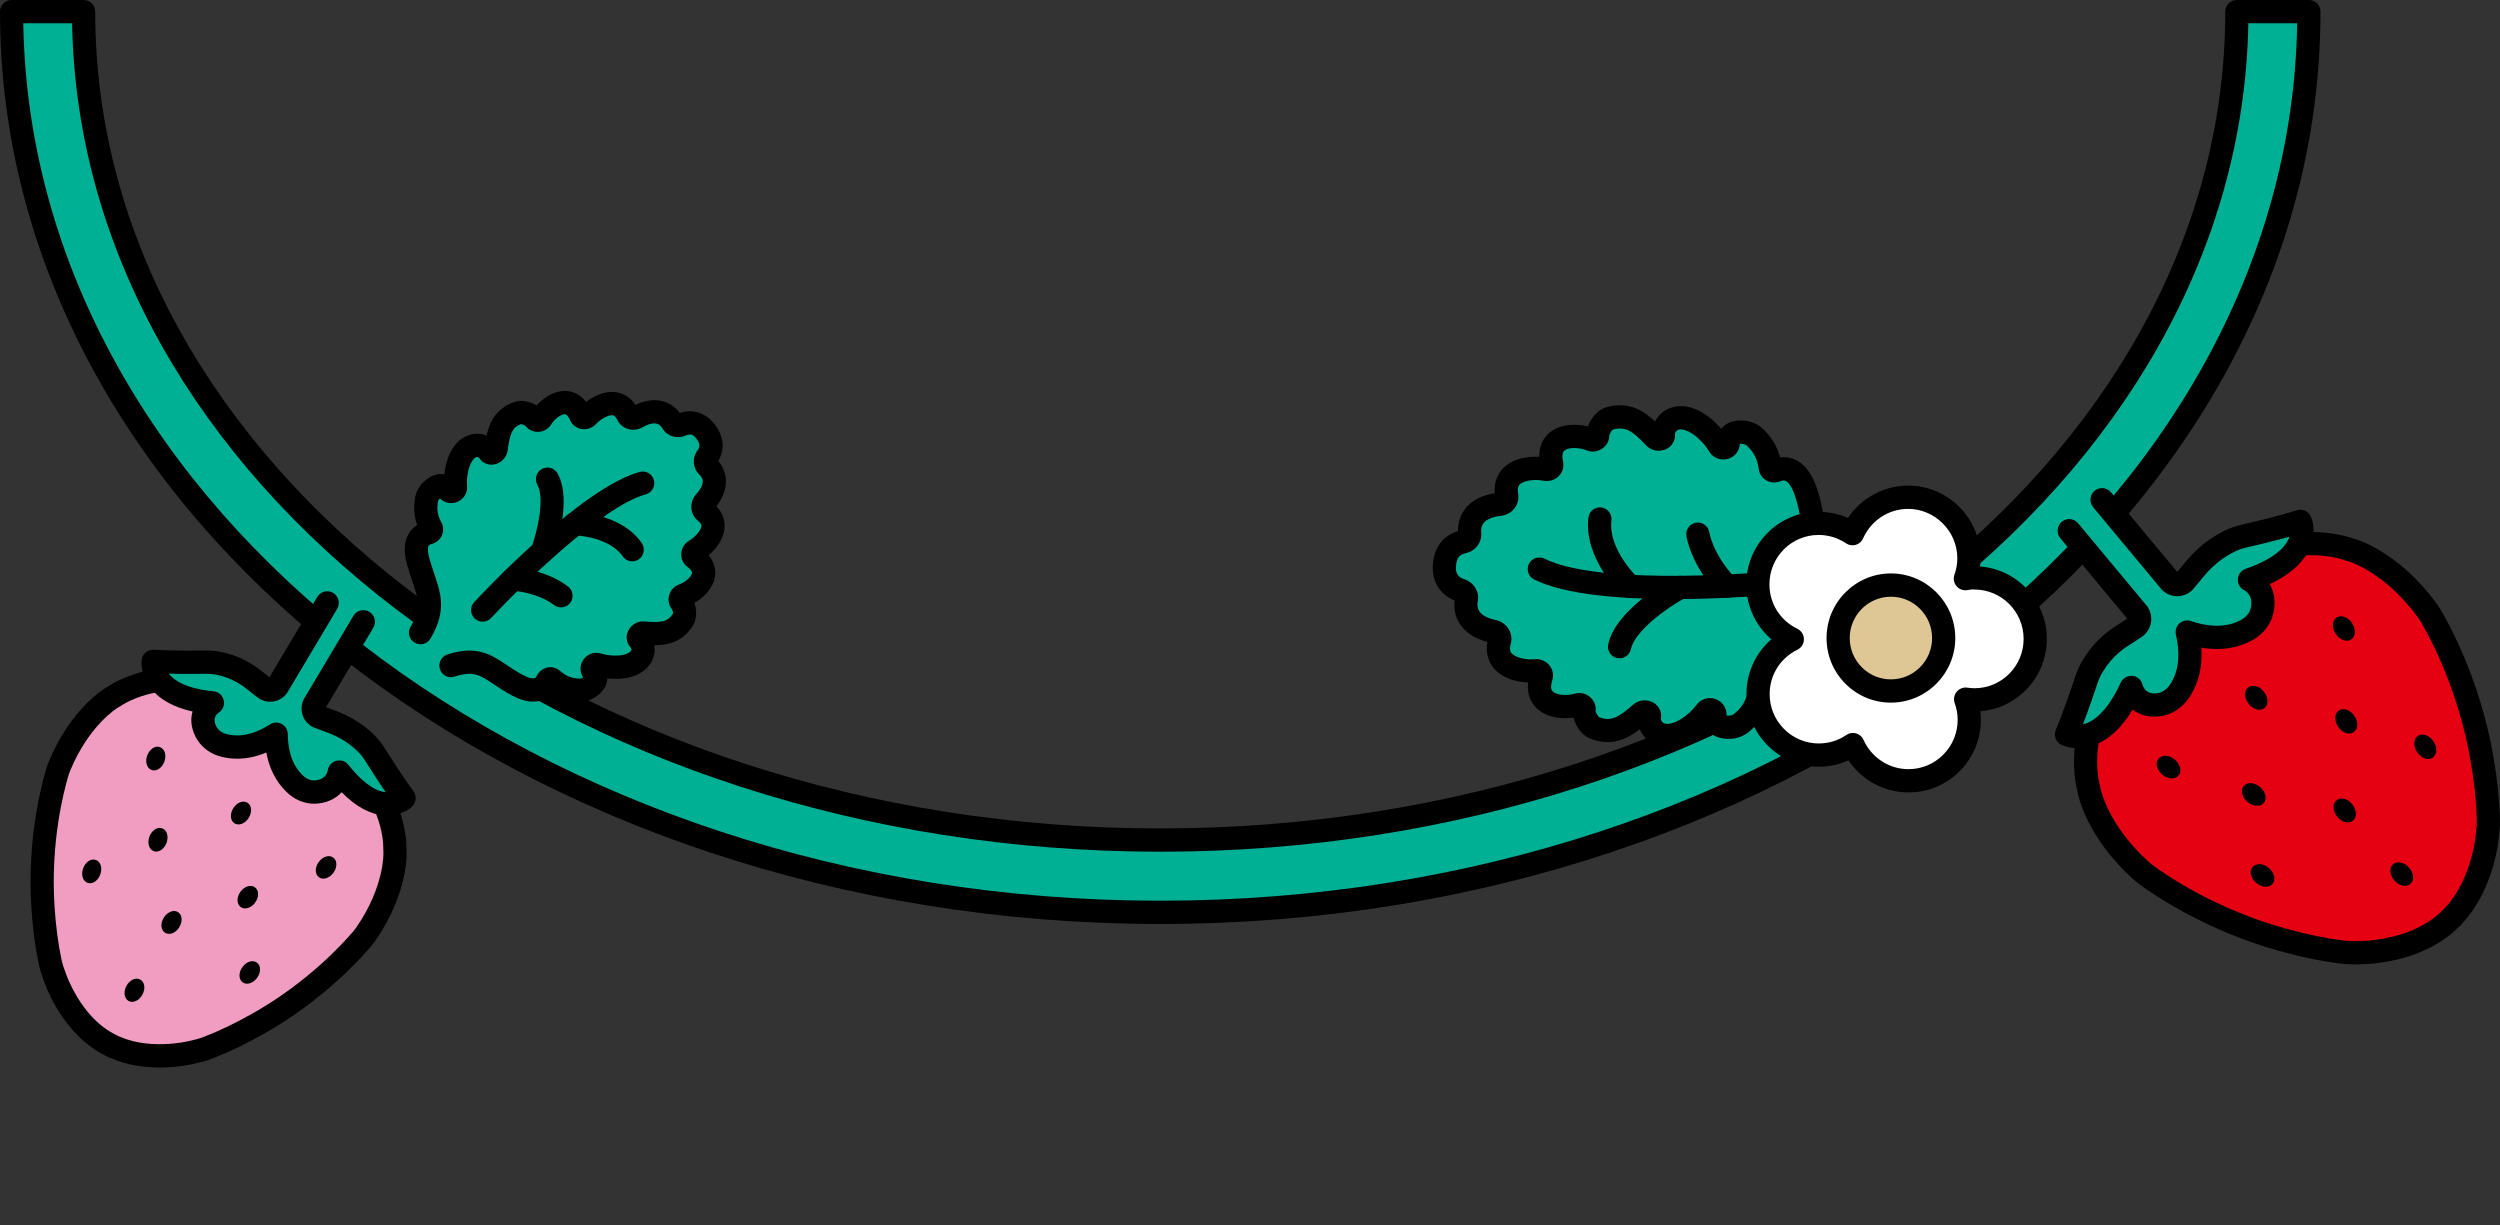 <?xml version="1.0" encoding="UTF-8"?>
<svg id="_レイヤー_1" data-name="レイヤー 1" xmlns="http://www.w3.org/2000/svg" width="202" height="99" viewBox="0 0 202 99">
  <rect x="0" y="0" width="202" height="99" fill="#333333" stroke="none"/>
  <defs>
    <style>
      .cls-1 {
        fill: #fff;
      }

      .cls-2 {
        fill: #f09dc1;
      }

      .cls-3 {
        fill: #00b095;
      }

      .cls-4 {
        fill: #e50012;
      }

      .cls-5 {
        fill: #dec794;
      }
    </style>
  </defs>
  <g>
    <path class="cls-3" d="M93.747,73.717C42.571,73.717,.936,41.07,.936,.941H6.755c0,36.91,39.024,66.938,86.992,66.938S180.738,37.85,180.738,.941h5.819c0,40.129-41.634,72.776-92.81,72.776Z"/>
    <path d="M93.746,74.657C42.055,74.657,0,41.588,0,.94,0,.42,.419,0,.937,0H6.755c.518,0,.937,.42,.937,.94,0,36.392,38.604,65.999,86.055,65.999S179.801,37.332,179.801,.94c0-.52,.419-.94,.937-.94h5.819c.518,0,.937,.42,.937,.94,0,40.648-42.055,73.717-93.747,73.717ZM1.881,1.88c.648,39.179,41.608,70.897,91.866,70.897S184.965,41.059,185.613,1.88h-3.946c-.652,36.998-39.842,66.939-87.92,66.939S6.478,38.878,5.826,1.88H1.881Z"/>
  </g>
  <g>
    <g>
      <path class="cls-3" d="M148.977,45.68c-2.944-1.285-2.11-3.424-3.13-6.136-.714-1.899-1.782-1.776-2.359-1.531-.195,.083-.425-.024-.451-.225-.165-1.272-.714-1.928-1.169-2.393-.238-.243-.552-.41-.898-.462-.735-.11-1.315,.098-1.32,.863-.003,.397-.545,.539-.751,.192-.396-.669-1.179-1.514-1.981-1.927-1.678-.864-2.578,.288-2.515,1.099,.024,.318-.471,.431-.7,.195-.9-.928-1.919-2.08-3.692-1.532-.479,.148-.933,.972-.919,1.332,.011,.281-.294,.469-.566,.355-1.114-.468-3.674-.518-3.146,1.99,.054,.256-.215,.474-.484,.418-1.081-.222-3.537-.071-3.152,2.113,.062,.35-.199,.672-.573,.713-.982,.108-2.558,.566-2.423,2.413,.022,.295-.204,.554-.511,.617-.606,.124-1.463,.55-1.531,1.963-.061,1.279,.742,1.771,1.331,1.958,.304,.097,.505,.381,.454,.677-.316,1.824,1.207,2.437,2.173,2.641,.369,.078,.596,.424,.501,.766-.598,2.136,1.831,2.529,2.929,2.415,.274-.029,.52,.215,.441,.464-.773,2.443,1.779,2.648,2.934,2.293,.281-.087,.567,.131,.528,.409-.049,.357,.322,1.222,.783,1.417,1.711,.721,2.838-.324,3.825-1.158,.251-.212,.733-.05,.677,.264-.142,.801,.64,2.036,2.395,1.343,.839-.331,1.701-1.095,2.161-1.722,.239-.325,.764-.13,.728,.265-.07,.762,.487,1.026,1.229,.99,.35-.017,.679-.152,.94-.37,.499-.418,1.109-1.016,1.399-2.266,.046-.197,.285-.281,.471-.179,.55,.301,1.601,.529,2.499-1.29,1.282-2.598,.662-4.809,3.718-5.796"/>
      <path d="M134.714,60.372c-.75,0-1.262-.3-1.546-.533-.3-.246-.529-.564-.671-.913-.972,.749-2.302,1.468-4.081,.719-.647-.273-1.099-1.007-1.276-1.663-.938,.134-2.221,.012-3.023-.801-.381-.386-.758-1.032-.645-2.033-.898-.042-2.071-.32-2.777-1.162-.347-.413-.695-1.103-.512-2.119-1.841-.485-2.813-1.714-2.656-3.355-1.167-.464-1.82-1.501-1.757-2.818,.068-1.409,.822-2.43,2.033-2.779,.009-1.643,1.096-2.766,2.974-3.064-.082-1.029,.332-1.682,.718-2.058,.785-.767,1.975-.929,2.877-.881-.013-1.008,.425-1.613,.843-1.959,.879-.729,2.162-.721,3.087-.498,.241-.635,.763-1.321,1.434-1.528,1.838-.565,3.095,.278,3.989,1.12,.177-.332,.435-.626,.757-.842,.459-.306,1.443-.712,2.863,.021,.65,.335,1.261,.876,1.733,1.425,.076-.098,.156-.178,.231-.243,.304-.262,.864-.541,1.8-.402,.538,.082,1.044,.341,1.428,.732,.496,.509,1.018,1.162,1.293,2.219,.403-.051,.803,.006,1.177,.166,.736,.318,1.314,1.022,1.716,2.093,.346,.918,.494,1.762,.626,2.505,.275,1.556,.426,2.413,2.001,3.101,.475,.207,.692,.761,.486,1.237-.207,.475-.758,.694-1.232,.487-2.497-1.09-2.804-2.822-3.099-4.496-.124-.696-.251-1.416-.534-2.17-.294-.782-.589-.979-.702-1.029-.042-.017-.172-.072-.416,.032-.369,.158-.796,.13-1.14-.068-.335-.194-.555-.523-.604-.904-.128-.984-.519-1.456-.908-1.854-.1-.101-.231-.17-.369-.19-.104-.017-.189-.02-.243-.017-.048,.612-.432,1.08-.985,1.23-.592,.162-1.196-.083-1.508-.608-.316-.534-.968-1.246-1.603-1.573-.417-.215-.772-.263-.972-.128-.139,.093-.187,.253-.183,.318,.04,.515-.247,.99-.73,1.209-.531,.242-1.179,.124-1.575-.285l-.106-.11c-.918-.952-1.534-1.52-2.639-1.178-.049,.043-.234,.335-.262,.473,.021,.37-.189,.79-.559,1.047-.384,.267-.873,.316-1.303,.134-.531-.222-1.411-.26-1.754,.023-.213,.178-.179,.591-.113,.907,.088,.419-.042,.852-.348,1.16-.325,.327-.791,.464-1.242,.373-.639-.132-1.556-.041-1.905,.3-.061,.06-.225,.219-.135,.729,.075,.419-.026,.838-.281,1.181-.263,.351-.668,.58-1.112,.63-1.68,.184-1.617,1.043-1.591,1.41,.054,.757-.486,1.448-1.257,1.607-.367,.074-.745,.262-.784,1.087-.027,.561,.169,.856,.678,1.017,.754,.242,1.223,.987,1.094,1.734-.063,.363-.21,1.21,1.444,1.561,.437,.093,.818,.361,1.044,.736,.221,.366,.28,.794,.165,1.204-.14,.498,.007,.673,.062,.738,.316,.375,1.224,.562,1.869,.487,.456-.041,.907,.138,1.198,.496,.273,.337,.36,.78,.231,1.188-.097,.308-.172,.716,.023,.913,.313,.318,1.196,.366,1.744,.196,.446-.139,.928-.039,1.282,.264,.342,.292,.51,.731,.448,1.173,.018,.063,.174,.372,.269,.447,1.013,.422,1.684-.082,2.692-.939l.116-.098c.437-.367,1.094-.418,1.596-.128,.458,.266,.697,.766,.606,1.275-.011,.064,.022,.229,.152,.335,.185,.152,.541,.141,.978-.031,.666-.263,1.385-.906,1.75-1.404,.361-.492,.991-.677,1.56-.457,.553,.212,.894,.739,.858,1.322,.059,.008,.141,.014,.248,.008,.138-.006,.275-.061,.385-.153,.426-.357,.862-.788,1.087-1.757,.086-.373,.337-.678,.689-.837,.361-.163,.788-.146,1.14,.045,.236,.128,.367,.088,.412,.073,.117-.038,.432-.205,.8-.954,.358-.724,.555-1.427,.745-2.108,.459-1.637,.934-3.329,3.525-4.166,.496-.156,1.021,.113,1.179,.607,.158,.495-.113,1.024-.605,1.183-1.635,.528-1.87,1.365-2.296,2.885-.205,.728-.436,1.552-.87,2.433-.507,1.026-1.151,1.67-1.916,1.912-.388,.123-.79,.139-1.185,.048-.379,1.025-.962,1.624-1.505,2.078-.42,.353-.95,.561-1.493,.589-.955,.038-1.476-.289-1.753-.578-.069-.072-.14-.16-.205-.264-.523,.498-1.184,.976-1.864,1.245-.496,.196-.93,.271-1.305,.271Zm2.918-2.687v0Zm-10.565-.451v0Zm16.899-19.572v0Zm-18.885-.666s.002,0,.003,0c0,0-.002,0-.003,0Zm8.387-1.766h0s0,0,0,0Zm-5.313-.041v0Zm.728-.548s.002,0,.003,0c0,0-.002,0-.003,0Z"/>
    </g>
    <g>
      <path class="cls-3" d="M143.62,47.081s-14.257,1.381-19.246-1.101"/>
      <path d="M135.253,48.407c-4.144,0-8.771-.329-11.295-1.584-.463-.23-.653-.794-.423-1.259,.229-.465,.792-.655,1.255-.424,4.694,2.334,18.6,1.021,18.74,1.007,.501-.047,.972,.328,1.022,.845,.05,.516-.327,.976-.843,1.025-.303,.029-4.115,.39-8.457,.39Z"/>
    </g>
    <g>
      <path class="cls-3" d="M131.694,47.375s-2.756-2.566-2.42-5.44"/>
      <path d="M131.693,48.315c-.228,0-.456-.084-.636-.251-.127-.118-3.101-2.928-2.714-6.24,.06-.515,.53-.892,1.039-.824,.514,.061,.882,.527,.821,1.043-.275,2.357,2.105,4.621,2.129,4.644,.377,.353,.398,.948,.046,1.327-.184,.199-.435,.3-.685,.3Z"/>
    </g>
    <g>
      <path class="cls-3" d="M135.746,47.462s-4.357,2.346-4.888,4.79"/>
      <path d="M130.859,53.193c-.066,0-.133-.006-.2-.021-.506-.111-.826-.611-.716-1.119,.606-2.787,4.876-5.158,5.361-5.419,.457-.247,1.023-.073,1.268,.383,.244,.457,.073,1.027-.381,1.273-1.539,.831-4.098,2.695-4.416,4.163-.096,.44-.484,.74-.915,.74Z"/>
    </g>
    <g>
      <path class="cls-3" d="M139.536,47.357s-1.875-1.821-2.351-4.196"/>
      <path d="M139.535,48.297c-.234,0-.469-.088-.65-.264-.085-.083-2.091-2.055-2.618-4.687-.102-.51,.227-1.005,.734-1.107,.504-.104,1.002,.227,1.103,.736,.41,2.048,2.068,3.692,2.086,3.709,.37,.362,.378,.956,.017,1.328-.183,.19-.427,.285-.671,.285Z"/>
    </g>
  </g>
  <g>
    <g>
      <path class="cls-3" d="M36.435,53.778c2.61-.855,3.215,.451,5.401,1.605,1.53,.808,2.144,.121,2.375-.364,.078-.164,.285-.226,.415-.113,.825,.72,1.546,.827,2.101,.865,.289,.02,.585-.052,.836-.216,.532-.348,.786-.812,.357-1.304-.223-.256,.044-.655,.372-.55,.632,.202,1.61,.297,2.357,.105,1.562-.403,1.486-1.652,.988-2.135-.196-.19,.058-.544,.337-.523,1.101,.081,2.404,.237,3.228-1.123,.222-.367,.047-1.153-.166-1.375-.166-.173-.077-.468,.162-.549,.978-.335,2.643-1.761,.887-3.065-.179-.133-.13-.425,.073-.543,.817-.473,2.303-1.969,.821-3.147-.237-.189-.253-.543-.036-.783,.567-.628,1.316-1.819,.185-2.923-.181-.177-.183-.471-.022-.686,.318-.424,.625-1.185-.131-2.127-.684-.853-1.476-.71-1.959-.495-.249,.111-.538,.044-.673-.175-.829-1.347-2.15-.872-2.884-.452-.28,.16-.621,.068-.753-.205-.825-1.707-2.602-.575-3.239,.123-.159,.174-.454,.159-.544-.046-.887-2.003-2.635-.681-3.173,.204-.131,.216-.437,.239-.569,.039-.17-.256-.897-.598-1.302-.46-1.502,.513-1.632,1.823-1.792,2.919-.041,.278-.44,.45-.582,.217-.362-.593-1.561-.938-2.291,.505-.349,.69-.469,1.669-.409,2.332,.031,.344-.415,.519-.616,.245-.386-.527-.892-.379-1.346,.067-.214,.21-.348,.484-.391,.772-.083,.552-.135,1.282,.386,2.246,.082,.152-.024,.342-.2,.383-.522,.121-1.323,.574-.869,2.248,.649,2.392,1.604,3.453,.207,5.824"/>
      <path d="M46.82,56.715c-.052,0-.105-.002-.157-.005-.563-.04-1.274-.155-2.048-.644-.231,.237-.509,.412-.826,.518-.688,.229-1.49,.105-2.388-.37-.605-.318-1.089-.644-1.517-.93-1.134-.76-1.653-1.104-3.158-.613-.494,.165-1.02-.107-1.181-.601-.161-.494,.108-1.024,.599-1.185,2.373-.777,3.542,.006,4.781,.836,.408,.274,.83,.556,1.348,.83,.476,.252,.789,.294,.926,.249,.062-.02,.119-.084,.167-.185,.166-.349,.489-.603,.863-.681,.368-.073,.735,.021,1.014,.265,.607,.529,1.098,.604,1.55,.635,.106,.009,.186-.017,.26-.066,.021-.014,.04-.027,.057-.039-.278-.433-.277-.968,.005-1.399,.321-.49,.91-.7,1.463-.524,.473,.153,1.279,.235,1.84,.091,.32-.083,.547-.222,.592-.363,.027-.087-.01-.171-.026-.19-.354-.341-.452-.867-.243-1.337,.226-.508,.76-.85,1.302-.796l.131,.009c1.208,.095,1.783,.055,2.229-.683-.018-.002-.051-.195-.092-.293-.257-.305-.354-.712-.259-1.106,.105-.434,.42-.78,.843-.926,.463-.159,.977-.616,1.022-.906,.028-.184-.261-.42-.387-.514-.329-.244-.511-.639-.488-1.056,.025-.44,.268-.835,.649-1.057,.443-.257,.957-.812,.983-1.17,.004-.053,.015-.196-.274-.426-.313-.248-.505-.607-.539-1.01-.035-.411,.107-.827,.389-1.14,.885-.979,.441-1.411,.228-1.619-.512-.498-.564-1.326-.119-1.923,.195-.26,.25-.524-.111-.974-.26-.325-.491-.385-.849-.225-.677,.303-1.474,.072-1.85-.54-.156-.253-.481-.781-1.624-.129-.367,.21-.802,.256-1.193,.136-.38-.118-.695-.391-.867-.748-.16-.332-.302-.353-.355-.361-.358-.04-1.005,.332-1.35,.71-.3,.326-.735,.473-1.17,.408-.41-.068-.754-.331-.92-.706-.064-.144-.232-.48-.417-.492-.315-.016-.85,.386-1.102,.803-.232,.383-.637,.617-1.082,.626-.415-.008-.781-.174-1.022-.493-.086-.062-.273-.135-.352-.136-.728,.26-.888,.816-1.061,2.018l-.018,.128c-.08,.54-.513,.992-1.056,1.104-.496,.102-.991-.105-1.251-.53-.014-.017-.092-.081-.176-.064-.148,.013-.333,.206-.483,.502-.262,.518-.356,1.325-.31,1.82,.051,.584-.282,1.114-.829,1.321-.487,.184-1.013,.063-1.361-.298-.016,.014-.032,.029-.049,.046-.065,.063-.107,.149-.121,.241-.068,.449-.101,.947,.284,1.657,.177,.327,.189,.709,.037,1.05-.156,.349-.473,.609-.847,.697-.113,.027-.186,.068-.22,.125-.072,.123-.101,.44,.041,.961,.133,.488,.279,.919,.413,1.316,.545,1.606,1.015,2.994-.304,5.232-.263,.447-.837,.596-1.282,.331-.446-.263-.593-.84-.329-1.287,.88-1.495,.633-2.222,.142-3.671-.145-.431-.304-.898-.447-1.427-.266-.982-.213-1.796,.159-2.42,.17-.286,.401-.521,.681-.697-.305-.848-.269-1.552-.18-2.146,.074-.494,.309-.956,.663-1.304,.615-.603,1.178-.702,1.553-.666,.048,.004,.098,.01,.151,.019,.065-.589,.219-1.223,.486-1.751,.65-1.285,1.588-1.51,2.088-1.53,.307-.015,.585,.039,.851,.145,.22-1.029,.713-2.192,2.261-2.721,.552-.188,1.253-.026,1.777,.286,.558-.617,1.443-1.224,2.418-1.165,.389,.026,1.036,.184,1.579,.878,.619-.471,1.511-.915,2.429-.78,.463,.068,1.079,.306,1.555,1.023,1.422-.675,2.751-.434,3.595,.648,1.034-.334,2.055-.02,2.775,.878,.768,.958,.884,2.062,.331,3.007,.864,1.062,.809,2.412-.155,3.656,.595,.622,.692,1.278,.659,1.746-.069,.927-.693,1.705-1.286,2.209,.557,.683,.572,1.351,.511,1.738-.149,.967-.936,1.703-1.658,2.116,.19,.579,.198,1.302-.106,1.804-.85,1.402-2.09,1.606-3.137,1.625,.045,.285,.032,.581-.043,.867-.128,.486-.551,1.354-1.94,1.713-.572,.148-1.223,.16-1.81,.096-.002,.054-.006,.105-.013,.152-.051,.368-.262,.905-.984,1.377-.371,.242-.811,.373-1.255,.373Zm-2.808-1.1s.002,.002,.003,.002c0,0-.002,0-.003-.002Zm8.275-4.623s.004,.004,.006,.006c-.002-.002-.004-.004-.006-.006Zm2.073-1.695s0,0,0,.002t0-.002Zm3.2-8.691s0,0,.002,0c0,0,0,0-.002,0Zm.221-3.643l.002,.002-.002-.002Zm-15.317-2.546h0Zm12.173-.946h0Zm-10.68-.176s0,.002,.002,.003c0,0,0-.002-.002-.003Zm-1.007-.006s0,.002-.002,.003c0,0,0-.002,.002-.003Zm8.599-.202v0Z"/>
    </g>
    <g>
      <path class="cls-3" d="M38.998,49.293s8.338-9.002,12.934-10.256"/>
      <path d="M38.999,50.234c-.229,0-.457-.084-.638-.252-.379-.353-.401-.948-.049-1.328,.348-.376,8.575-9.215,13.375-10.523,.492-.141,1.013,.16,1.149,.661,.135,.5-.159,1.017-.659,1.153-3.556,.969-10.223,7.539-12.493,9.988-.185,.199-.435,.3-.686,.3Z"/>
    </g>
    <g>
      <path class="cls-3" d="M46.462,42.314s3.213,.072,4.624,2.102"/>
      <path d="M51.087,45.356c-.296,0-.587-.14-.769-.402-1.117-1.607-3.851-1.699-3.879-1.7-.517-.015-.925-.445-.912-.963,.013-.517,.404-.901,.956-.917,.15,.004,3.707,.11,5.371,2.504,.295,.426,.192,1.012-.232,1.309-.164,.114-.35,.169-.535,.169Z"/>
    </g>
    <g>
      <path class="cls-3" d="M43.82,44.566s1.461-3.982,.418-5.848"/>
      <path d="M43.819,45.506c-.107,0-.216-.018-.323-.058-.486-.179-.735-.719-.556-1.206,.506-1.385,1.083-3.985,.48-5.065-.253-.453-.092-1.026,.359-1.28,.455-.255,1.023-.093,1.275,.36,1.219,2.181-.191,6.183-.356,6.633-.139,.38-.498,.615-.879,.615Z"/>
    </g>
    <g>
      <path class="cls-3" d="M41.455,46.791s2.229,.097,3.877,1.346"/>
      <path d="M45.33,49.077c-.197,0-.394-.062-.563-.19-1.377-1.043-3.333-1.156-3.353-1.157-.517-.023-.918-.461-.896-.98,.023-.517,.488-.941,.976-.898,.103,.005,2.542,.126,4.401,1.535,.413,.313,.495,.902,.183,1.316-.184,.245-.465,.374-.748,.374Z"/>
    </g>
  </g>
  <g>
    <g>
      <path class="cls-4" d="M184.003,44.22l.783-.13c1.677-.282,3.176-.184,4.491,.139l.871,.272s3.09,.9,5.944,4.789c.134,.182,.256,.372,.37,.568,.702,1.199,3.056,5.535,4.07,11.383,.28,1.612,.477,3.17,.529,4.957,.013,.448-.041,.943-.093,1.385,0,0-.344,4.273-3.135,6.814l-.211,.197-.034,.031-.216,.192,.802-.73-.211,.197-.034,.031-.216,.192c-2.791,2.541-7.062,2.47-7.062,2.47-.443,.009-.94,.015-1.383-.041-1.768-.225-3.293-.573-4.865-1.009-5.701-1.58-9.774-4.351-10.894-5.169-.182-.133-.359-.274-.527-.425-3.58-3.228-4.173-6.401-4.173-6.401l-.185-.896c-.193-1.345-.144-2.851,.298-4.499l.205-.769"/>
      <path d="M190.172,77.921c-.332,0-.682-.011-1.02-.054-1.61-.205-3.151-.524-4.997-1.035-5.856-1.623-10.05-4.479-11.197-5.315-.209-.152-.41-.312-.602-.486-3.773-3.402-4.441-6.785-4.468-6.927l-.182-.879c-.238-1.65-.131-3.291,.31-4.934l.205-.767c.134-.502,.654-.8,1.146-.666,.5,.134,.797,.649,.663,1.15l-.205,.769c-.374,1.398-.467,2.784-.274,4.123l.175,.839c.008,.042,.613,2.946,3.881,5.892,.145,.129,.296,.251,.453,.364,1.081,.789,5.041,3.485,10.593,5.023,1.78,.493,3.196,.787,4.734,.982,.374,.048,.82,.043,1.246,.034,.054,.007,3.983,.021,6.452-2.226l.111-.102c2.483-2.259,2.837-6.163,2.839-6.202,.055-.477,.101-.909,.09-1.282-.044-1.537-.202-3.024-.515-4.822-.985-5.683-3.276-9.909-3.954-11.068-.098-.166-.203-.331-.318-.488-2.604-3.549-5.426-4.435-5.454-4.443l-.885-.276c-1.254-.307-2.64-.348-4.058-.109l-.784,.13c-.518,.095-.992-.262-1.078-.773-.085-.512,.261-.997,.77-1.081l.783-.13c1.669-.279,3.308-.229,4.867,.152l.928,.288c.121,.036,3.411,1.031,6.419,5.129,.154,.209,.294,.425,.424,.647,.72,1.23,3.147,5.704,4.186,11.7,.328,1.89,.495,3.46,.542,5.091,.014,.498-.038,1.004-.099,1.521-.011,.148-.361,4.145-2.943,6.913-.039,.061-.088,.118-.143,.17l-.82,.746c-.056,.05-.116,.092-.18,.126-2.992,2.31-7.01,2.268-7.177,2.269-.149,.003-.305,.006-.465,.006Z"/>
    </g>
    <g>
      <path d="M194.47,70.253c.306,.339,.371,.78,.144,.987s-.658,.099-.965-.24c-.306-.339-.371-.78-.144-.987,.227-.206,.658-.099,.965,.24Z"/>
      <path d="M194.32,71.58c-.281,0-.595-.148-.844-.422-.398-.442-.454-1.021-.127-1.319,.327-.297,.895-.185,1.294,.256h0c.399,.441,.455,1.02,.128,1.318-.123,.113-.282,.167-.452,.167Zm-.52-1.437c-.057,0-.104,.015-.136,.044-.112,.101-.067,.403,.16,.655,.227,.252,.524,.33,.634,.223,.112-.102,.067-.403-.161-.654-.162-.178-.358-.267-.497-.267Z"/>
    </g>
    <g>
      <path d="M182.461,63.769c.348,.295,.47,.724,.273,.959s-.64,.185-.988-.11c-.348-.295-.47-.724-.273-.959,.197-.234,.64-.185,.988,.11Z"/>
      <path d="M182.374,65.111c-.034,0-.069-.002-.103-.006-.232-.026-.472-.135-.676-.308-.256-.217-.424-.512-.446-.79-.017-.193,.035-.365,.147-.498,.145-.173,.38-.26,.641-.226,.232,.026,.472,.135,.675,.307h0c.453,.385,.585,.951,.302,1.291-.126,.15-.319,.231-.54,.231Zm-.54-1.365c-.058,0-.136,.012-.181,.065-.039,.046-.042,.11-.038,.156,.013,.154,.121,.335,.283,.471,.132,.112,.286,.185,.425,.2,.048,.006,.171,.01,.233-.062,.096-.116,.012-.409-.246-.628h0c-.132-.112-.286-.184-.424-.199-.013-.002-.031-.004-.051-.004Z"/>
    </g>
    <g>
      <path d="M175.575,61.558c.348,.295,.47,.724,.273,.959-.197,.234-.64,.185-.988-.11-.348-.295-.47-.724-.273-.959s.64-.185,.988,.11Z"/>
      <path d="M175.491,62.901c-.26,0-.546-.114-.781-.313-.257-.219-.424-.515-.447-.793-.016-.193,.035-.364,.147-.498,.112-.133,.272-.212,.464-.229,.279-.025,.596,.092,.853,.31h0c.257,.218,.424,.513,.447,.791,.016,.193-.035,.365-.147,.498-.111,.133-.271,.212-.463,.229-.024,.003-.049,.004-.072,.004Zm-.543-1.365c-.012,0-.024,0-.035,0-.046,.004-.108,.018-.145,.063-.039,.046-.042,.11-.039,.155,.013,.155,.121,.336,.283,.473,.163,.138,.362,.21,.511,.201,.066-.006,.115-.027,.145-.063,.039-.046,.042-.11,.038-.156-.013-.154-.121-.335-.283-.471h0c-.15-.128-.329-.203-.477-.203Z"/>
    </g>
    <g>
      <path d="M189.124,58.6c.259,.376,.673,.54,.925,.365,.252-.174,.246-.621-.013-.997-.259-.376-.673-.54-.925-.365-.252,.174-.246,.621,.013,.997Z"/>
      <path d="M189.813,59.271c-.306,0-.647-.194-.883-.536h0c-.191-.279-.275-.609-.225-.884,.035-.19,.129-.342,.273-.442,.361-.252,.91-.065,1.25,.425,.337,.491,.317,1.073-.046,1.325-.11,.075-.236,.111-.369,.111Zm-.497-.803c.193,.278,.475,.393,.599,.305,.124-.085,.119-.391-.074-.671-.193-.278-.478-.392-.597-.305-.04,.027-.066,.074-.078,.14-.028,.152,.029,.356,.15,.531h0Z"/>
    </g>
    <g>
      <path d="M181.872,56.723c.282,.359,.705,.496,.946,.306,.24-.19,.206-.635-.075-.994-.282-.359-.705-.496-.946-.306-.24,.19-.206,.635,.075,.994Z"/>
      <path d="M182.555,57.35c-.086,0-.176-.015-.266-.044-.222-.072-.435-.228-.6-.438h0c-.368-.467-.383-1.049-.038-1.324,.346-.275,.907-.124,1.275,.346,.368,.467,.383,1.049,.038,1.324-.114,.09-.256,.136-.409,.136Zm-.496-1.472c-.048,0-.088,.011-.118,.035-.118,.094-.094,.397,.115,.665h0c.106,.136,.243,.238,.376,.281,.048,.016,.166,.047,.241-.014,.118-.094,.094-.397-.115-.665-.156-.199-.358-.302-.5-.302Z"/>
    </g>
    <g>
      <path d="M188.931,51.099c.259,.376,.673,.54,.925,.365,.252-.174,.246-.621-.013-.997s-.673-.54-.925-.365c-.252,.174-.246,.621,.013,.997Z"/>
      <path d="M189.621,51.769c-.306,0-.646-.194-.883-.536h0c-.338-.491-.317-1.073,.046-1.326,.362-.25,.913-.066,1.251,.425,.191,.279,.275,.609,.225,.884-.035,.19-.129,.342-.273,.442-.109,.075-.235,.111-.367,.111Zm-.497-.803c.192,.278,.477,.391,.597,.305,.04-.027,.066-.074,.078-.14,.028-.152-.029-.356-.15-.531-.19-.276-.473-.393-.599-.305-.124,.085-.119,.391,.074,.671h0Z"/>
    </g>
    <g>
      <path d="M183.168,70.312c.348,.295,.47,.724,.273,.959-.197,.234-.64,.185-.988-.11-.348-.295-.47-.724-.273-.959s.64-.185,.988,.11Z"/>
      <path d="M183.082,71.654c-.252,0-.534-.107-.779-.314-.257-.219-.424-.514-.447-.793-.017-.192,.035-.364,.147-.497,.284-.339,.863-.304,1.317,.081,0,0,0,0,0,0,.453,.385,.585,.951,.3,1.29-.132,.155-.325,.232-.539,.232Zm-.542-1.366c-.08,0-.144,.022-.179,.065-.038,.046-.042,.109-.038,.155,.013,.154,.122,.335,.283,.472,.259,.22,.561,.253,.659,.139,.097-.116,.013-.409-.245-.628h0c-.163-.138-.343-.203-.478-.203Z"/>
    </g>
    <g>
      <path d="M189.019,65.829c.282,.359,.705,.496,.946,.306,.24-.19,.207-.635-.075-.994-.282-.359-.705-.496-.946-.306-.24,.19-.207,.635,.075,.994Z"/>
      <path d="M189.703,66.457c-.295,0-.624-.172-.867-.483-.165-.209-.265-.453-.283-.687-.02-.264,.07-.497,.247-.636,.135-.108,.31-.154,.5-.13,.276,.033,.565,.211,.773,.476,.165,.209,.266,.454,.284,.688,.02,.264-.07,.496-.246,.636-.117,.093-.258,.137-.408,.137Zm-.496-1.472c-.039,0-.083,.007-.117,.035-.075,.059-.074,.182-.07,.231,.011,.14,.078,.297,.184,.433,.209,.265,.496,.362,.617,.267,.051-.041,.077-.126,.069-.231-.01-.14-.078-.297-.184-.432-.131-.168-.307-.283-.46-.301-.012,0-.025-.002-.039-.002Z"/>
    </g>
    <g>
      <path d="M195.508,60.655c.259,.376,.673,.54,.925,.365,.252-.174,.246-.621-.013-.997-.259-.376-.673-.54-.925-.365-.252,.174-.246,.621,.013,.997Z"/>
      <path d="M196.197,61.325c-.101,0-.205-.021-.31-.062-.217-.085-.42-.254-.572-.475-.337-.49-.316-1.071,.046-1.324,.187-.128,.435-.145,.679-.049,.218,.085,.421,.254,.573,.475,.337,.49,.317,1.071-.047,1.324-.107,.073-.233,.111-.369,.111Zm-.468-1.502c-.035,0-.071,.007-.101,.029-.124,.085-.119,.39,.073,.67,.097,.141,.228,.252,.358,.304,.047,.017,.164,.054,.24,0,.124-.085,.12-.39-.072-.67-.097-.141-.228-.252-.358-.304-.028-.011-.083-.029-.14-.029Z"/>
    </g>
    <g>
      <path class="cls-3" d="M169.843,40.378l5.486,6.592,.012,.013c.321,.341,.864,.339,1.176-.014,.728-.822,1.6-2.257,3.693-3.269,.349-.168,.717-.291,1.094-.379,.738-.172,2.751-.631,4.565-1.189h0s1.285,2.834-4.117,4.719c0,0,1.427,.684,1.027,2.467-.146,.652-.578,1.204-1.153,1.54-.855,.5-2.47,1.037-4.901,.211,.583,2.508-.106,4.07-.685,4.875-.39,.542-.979,.92-1.64,1.003-1.807,.226-2.192-1.406-2.192-1.406-2.393,5.213-5.234,3.796-5.234,3.796,.729-1.757,1.379-3.723,1.622-4.444,.124-.368,.281-.724,.482-1.056,1.206-1.993,2.597-2.531,3.483-3.178,.38-.277,.437-.821,.13-1.174l-.013-.011-5.486-6.592"/>
      <path d="M167.889,60.453c-.752,0-1.255-.236-1.334-.274-.441-.22-.638-.746-.447-1.204,.671-1.616,1.285-3.449,1.548-4.232l.051-.151c.152-.453,.343-.871,.569-1.244,1.064-1.758,2.274-2.518,3.158-3.072,.159-.1,.31-.194,.449-.289l-5.411-6.503c-.331-.398-.278-.991,.119-1.324,.397-.334,.988-.279,1.319,.119l5.448,6.547c.014,.014,.027,.028,.038,.041,.318,.368,.47,.857,.415,1.342-.054,.483-.31,.923-.701,1.209-.206,.151-.436,.296-.684,.452-.805,.505-1.717,1.077-2.55,2.454-.154,.255-.286,.547-.395,.869l-.05,.15c-.207,.618-.627,1.872-1.128,3.182,.769-.18,1.922-.913,3.053-3.376,.167-.364,.554-.57,.944-.543,.398,.04,.726,.329,.819,.72,.063,.232,.31,.801,1.164,.689,.384-.048,.747-.275,.996-.62,.513-.713,1.023-2.005,.532-4.111-.078-.332,.031-.68,.283-.91,.252-.23,.608-.303,.929-.195,2.044,.693,3.373,.311,4.128-.133,.368-.216,.628-.556,.713-.935,.233-1.039-.487-1.397-.517-1.412-.343-.164-.552-.52-.531-.901,.021-.38,.269-.71,.628-.835,2.331-.813,3.17-1.745,3.462-2.384,.034-.073,.06-.144,.082-.212-1.361,.378-2.668,.682-3.308,.832l-.165,.038c-.33,.077-.633,.181-.902,.31-1.52,.735-2.313,1.718-2.951,2.508-.158,.196-.305,.378-.446,.538-.321,.363-.782,.575-1.265,.582-.009,0-.018,0-.028,0-.477,0-.937-.199-1.265-.547l-5.535-6.649c-.331-.398-.278-.991,.119-1.324,.397-.333,.988-.279,1.319,.119l5.362,6.443c.091-.107,.184-.224,.283-.347,.675-.836,1.695-2.1,3.596-3.019,.393-.189,.827-.34,1.291-.447l.165-.039c.801-.186,2.677-.622,4.336-1.133,.056-.017,.113-.029,.17-.036,.394-.042,.896,.093,1.097,.982,.173,.765,.368,3.213-3.469,5.019,.331,.582,.517,1.359,.3,2.325-.199,.887-.78,1.669-1.595,2.145-.885,.521-2.289,.994-4.233,.662,.141,1.975-.465,3.329-1.067,4.164-.553,.767-1.384,1.272-2.282,1.384-.967,.121-1.683-.142-2.195-.543-.911,1.501-1.969,2.471-3.156,2.891-.472,.167-.904,.225-1.275,.225Z"/>
    </g>
  </g>
  <g>
    <g>
      <path class="cls-2" d="M30.321,63.515l.344,.632c.74,1.353,1.105,2.665,1.223,3.889l.029,.827s.157,2.915-2.299,6.521c-.115,.169-.24,.331-.372,.487-.81,.959-3.796,4.27-8.467,6.884-1.288,.721-2.553,1.355-4.059,1.933-.377,.145-.815,.246-1.206,.334,0,0-3.737,.981-6.732-.651l-.231-.122-.036-.02-.228-.128,.861,.469-.231-.122-.036-.02-.228-.128c-2.995-1.632-4.21-5.312-4.21-5.312-.14-.377-.293-.801-.378-1.197-.337-1.582-.496-2.992-.594-4.469-.358-5.355,.783-9.671,1.144-10.875,.059-.196,.126-.389,.204-.578,1.677-4.031,4.199-5.486,4.199-5.486l.707-.426c1.087-.567,2.382-.975,3.916-1.088l.716-.054"/>
      <path d="M12.911,86.256c-1.198,0-2.633-.173-3.997-.776-.069-.017-.136-.044-.202-.078l-.88-.48c-.063-.035-.121-.077-.173-.124-2.878-1.887-4.051-5.358-4.103-5.513-.147-.395-.31-.849-.405-1.297-.307-1.446-.497-2.865-.613-4.601-.368-5.511,.812-9.973,1.182-11.209,.068-.227,.145-.45,.237-.669,1.778-4.276,4.482-5.873,4.597-5.939l.692-.417c1.346-.704,2.785-1.105,4.329-1.22l.714-.054c.517-.03,.966,.349,1.004,.867,.039,.518-.348,.969-.864,1.008l-.715,.054c-1.29,.095-2.485,.427-3.554,.985l-.658,.398c-.033,.019-2.299,1.393-3.816,5.041-.066,.159-.122,.321-.171,.486-.348,1.161-1.454,5.349-1.107,10.544,.11,1.642,.287,2.98,.575,4.335,.07,.324,.2,.688,.34,1.066,.022,.063,1.157,3.385,3.779,4.813l.115,.063c2.633,1.434,6.026,.583,6.062,.575,.345-.078,.777-.175,1.107-.302,1.291-.496,2.505-1.074,3.937-1.876,4.529-2.535,7.429-5.748,8.209-6.671,.11-.13,.214-.264,.31-.406,2.226-3.267,2.14-5.923,2.139-5.948l-.028-.841c-.113-1.148-.487-2.334-1.108-3.469l-.346-.633c-.248-.455-.08-1.026,.373-1.276,.455-.249,1.024-.081,1.271,.375l.344,.632c.743,1.358,1.192,2.788,1.333,4.249l.032,.886c.006,.113,.145,3.259-2.462,7.083-.13,.194-.276,.383-.43,.565-.832,.985-3.921,4.408-8.725,7.097-1.513,.848-2.803,1.462-4.18,1.99-.423,.163-.874,.27-1.336,.374-.072,.019-1.238,.317-2.808,.317Z"/>
    </g>
    <g>
      <path d="M11.302,80.253c-.197,.363-.553,.551-.796,.418-.243-.132-.281-.534-.084-.898s.553-.551,.796-.418c.243,.132,.281,.534,.084,.898Z"/>
      <path d="M10.678,80.949c-.101,0-.197-.024-.284-.072-.143-.078-.245-.211-.296-.384-.075-.252-.031-.555,.119-.833,.263-.484,.753-.71,1.114-.512,.362,.197,.441,.732,.178,1.216-.15,.277-.38,.479-.63,.553-.069,.02-.135,.03-.2,.03Zm.368-1.401c-.12,0-.303,.124-.418,.337-.106,.196-.112,.374-.082,.475,.011,.036,.032,.083,.072,.105,.041,.022,.092,.015,.128,.004,.101-.029,.245-.131,.351-.327,.137-.254,.118-.52,.01-.579-.017-.009-.038-.014-.061-.014Z"/>
    </g>
    <g>
      <path d="M13.232,68.03c-.147,.386-.476,.619-.734,.52-.258-.099-.349-.493-.202-.879,.147-.386,.476-.619,.734-.52,.258,.099,.349,.492,.202,.879Z"/>
      <path d="M12.623,68.808c-.071,0-.142-.013-.209-.039-.384-.147-.532-.667-.337-1.181,.088-.23,.233-.426,.41-.551,.202-.142,.429-.18,.628-.105,.384,.148,.532,.667,.336,1.181-.088,.23-.232,.426-.409,.551-.134,.095-.279,.143-.419,.143Zm.283-1.444c-.059,0-.121,.039-.148,.058-.101,.071-.188,.192-.242,.333-.102,.271-.048,.531,.067,.576,.069,.023,.156-.027,.19-.05,.1-.071,.188-.192,.242-.333,.102-.271,.048-.531-.067-.576-.013-.006-.027-.007-.041-.007Z"/>
    </g>
    <g>
      <path d="M13.057,61.472c-.147,.386-.476,.619-.734,.52-.258-.099-.349-.493-.202-.879,.147-.386,.476-.619,.734-.52s.349,.493,.202,.879Z"/>
      <path d="M12.448,62.25c-.07,0-.141-.012-.209-.039-.198-.075-.342-.257-.398-.498-.049-.211-.027-.454,.061-.684,.196-.515,.649-.811,1.036-.655,.385,.148,.533,.667,.337,1.182h0c-.162,.424-.499,.694-.828,.694Zm.283-1.445c-.12,0-.299,.152-.391,.392-.054,.141-.07,.291-.042,.41,.01,.04,.039,.139,.109,.165,.122,.044,.329-.115,.432-.385,.103-.27,.049-.531-.067-.576-.013-.005-.027-.007-.041-.007Zm.327,.667h0Z"/>
    </g>
    <g>
      <path d="M19.618,72.194c-.243,.334-.258,.738-.035,.901s.601,.025,.844-.309c.243-.334,.258-.738,.035-.901-.224-.164-.602-.025-.844,.309Z"/>
      <path d="M19.804,73.399c-.13,0-.254-.037-.359-.114-.171-.126-.263-.339-.253-.587,.008-.216,.092-.444,.237-.644,.186-.255,.439-.424,.697-.465,.179-.025,.343,.009,.475,.106,.332,.243,.339,.783,.017,1.229-.221,.304-.532,.475-.812,.475Zm.435-1.348c-.015,0-.028,0-.041,.003-.103,.016-.26,.098-.391,.278h0c-.09,.122-.144,.262-.148,.385-.002,.042,.002,.144,.062,.188,.099,.075,.347-.024,.517-.258,.169-.233,.186-.499,.086-.572-.025-.018-.056-.024-.085-.024Zm-.621,.142h0Z"/>
    </g>
    <g>
      <path d="M19.05,65.422c-.221,.349-.212,.752,.022,.901,.233,.149,.602-.013,.823-.361s.212-.752-.022-.901c-.233-.149-.602,.013-.823,.361Z"/>
      <path d="M19.269,66.615c-.114,0-.225-.03-.323-.093-.138-.088-.231-.228-.271-.404-.057-.256,.007-.555,.177-.822,.295-.464,.798-.654,1.146-.433,.348,.223,.389,.761,.094,1.226-.212,.333-.532,.526-.823,.526Zm.405-1.375c-.12,0-.302,.111-.427,.309-.119,.187-.137,.364-.114,.467,.008,.036,.026,.085,.064,.109,.106,.067,.346-.045,.5-.29,.155-.243,.154-.51,.049-.577-.019-.013-.044-.019-.072-.019Z"/>
    </g>
    <g>
      <path d="M25.941,69.79c-.243,.334-.258,.738-.035,.901s.601,.025,.844-.309c.243-.334,.258-.738,.035-.901-.224-.164-.602-.025-.844,.309Z"/>
      <path d="M26.129,70.994c-.134,0-.258-.038-.36-.113-.171-.126-.263-.339-.253-.587,.008-.216,.092-.444,.237-.644,.186-.255,.44-.425,.698-.465,.179-.027,.342,.009,.473,.107,.132,.095,.217,.241,.244,.419,.041,.259-.042,.554-.228,.809-.145,.198-.336,.349-.538,.423-.092,.034-.185,.05-.273,.05Zm.433-1.347c-.014,0-.027,0-.039,.003-.104,.017-.261,.098-.391,.278h0c-.09,.122-.144,.263-.148,.385-.002,.042,.002,.144,.062,.188,.059,.043,.158,.017,.196,0,.114-.041,.231-.136,.32-.259,.131-.18,.16-.354,.145-.458-.006-.037-.021-.086-.058-.114-.026-.018-.057-.024-.086-.024Zm-.62,.142h0Z"/>
    </g>
    <g>
      <path d="M7.878,70.589c-.147,.386-.476,.619-.734,.52-.258-.099-.349-.493-.202-.879,.147-.386,.476-.619,.734-.52,.258,.099,.349,.493,.202,.879Z"/>
      <path d="M7.27,71.367c-.071,0-.141-.012-.21-.039-.197-.075-.342-.257-.397-.498-.048-.21-.027-.454,.061-.683,.194-.515,.649-.812,1.035-.656,.385,.147,.533,.666,.338,1.182h0c-.162,.424-.499,.694-.828,.694Zm.282-1.445c-.12,0-.298,.152-.39,.392-.054,.142-.07,.292-.042,.411,.009,.04,.038,.138,.108,.164,.124,.044,.33-.114,.433-.385,.102-.27,.048-.531-.067-.576-.013-.005-.027-.007-.042-.007Zm.327,.667h0Z"/>
    </g>
    <g>
      <path d="M13.438,74.263c-.221,.349-.212,.752,.022,.901,.233,.149,.602-.013,.823-.361s.212-.752-.022-.901c-.233-.149-.602,.013-.823,.361Z"/>
      <path d="M13.657,75.456c-.114,0-.225-.03-.323-.093-.348-.223-.389-.761-.094-1.226,.169-.266,.413-.452,.668-.509,.174-.039,.341-.014,.479,.075,.137,.088,.23,.228,.27,.404,.057,.256-.007,.555-.177,.823-.212,.333-.532,.526-.823,.526Zm.405-1.375c-.019,0-.038,.003-.053,.006-.103,.023-.255,.114-.374,.303-.155,.243-.154,.51-.049,.576,.1,.067,.345-.045,.499-.29,.119-.187,.137-.364,.114-.467-.008-.036-.026-.085-.064-.109-.022-.014-.049-.019-.073-.019Z"/>
    </g>
    <g>
      <path d="M19.776,78.277c-.243,.334-.258,.738-.035,.901s.601,.025,.844-.309c.243-.334,.258-.738,.035-.901-.223-.164-.601-.025-.844,.309Z"/>
      <path d="M19.963,79.482c-.13,0-.254-.037-.359-.114-.132-.096-.217-.242-.244-.42-.041-.26,.042-.554,.228-.81,.323-.446,.84-.603,1.171-.36,.333,.243,.34,.783,.017,1.229-.221,.304-.532,.475-.812,.475Zm.435-1.348c-.12,0-.3,.098-.432,.281h0c-.131,.18-.16,.355-.144,.459,.006,.037,.021,.086,.058,.114,.1,.072,.348-.024,.518-.258,.169-.233,.186-.499,.086-.572-.022-.016-.051-.024-.085-.024Zm-.621,.142h0Z"/>
    </g>
    <g>
      <path class="cls-3" d="M29.361,50.238l-3.97,6.667-.007,.014c-.194,.377-.03,.841,.363,1.003,.917,.378,2.398,.697,3.883,2.188,.247,.248,.462,.528,.649,.824,.367,.581,1.358,2.168,2.374,3.555h0s-2.028,1.947-5.243-2.118c0,0-.155,1.426-1.791,1.616-.598,.069-1.196-.136-1.655-.528-.681-.583-1.62-1.806-1.643-4.135-1.959,1.248-3.493,1.124-4.351,.868-.577-.172-1.075-.564-1.342-1.105-.732-1.48,.542-2.298,.542-2.298-5.148-.493-4.791-3.351-4.791-3.351,1.712,.1,3.579,.07,4.264,.062,.35-.004,.7,.024,1.042,.097,2.055,.438,2.928,1.469,3.743,2.035,.349,.243,.828,.129,1.038-.239l.005-.015,3.97-6.667"/>
      <path d="M31.296,65.895c-.077,0-.156-.003-.237-.008-1.142-.078-2.3-.708-3.453-1.874-.41,.441-1.014,.808-1.88,.908-.839,.096-1.701-.174-2.37-.746-.704-.603-1.519-1.647-1.837-3.371-1.614,.674-2.929,.555-3.817,.289-.84-.25-1.538-.828-1.914-1.588-.382-.772-.394-1.455-.23-2.015-1.52-.342-2.645-.962-3.355-1.852-.878-1.1-.771-2.195-.756-2.316,.06-.492,.465-.848,.984-.822,1.564,.091,3.304,.07,4.046,.062l.154-.002c.451,.002,.856,.036,1.246,.118,1.836,.392,2.853,1.21,3.595,1.807,.103,.083,.202,.162,.299,.237l3.864-6.491c.265-.446,.841-.591,1.284-.325,.445,.266,.589,.844,.324,1.289l-3.943,6.622c-.007,.016-.016,.03-.023,.044-.231,.405-.623,.697-1.077,.8-.45,.104-.929,.01-1.309-.255-.189-.131-.383-.286-.591-.454-.662-.532-1.412-1.136-2.812-1.434-.255-.054-.56-.065-.838-.077l-.152,.002c-.559,.006-1.666,.019-2.859-.012,.429,.557,1.404,1.211,3.616,1.424,.398,.038,.728,.325,.821,.715,.094,.389-.069,.796-.405,1.013-.245,.172-.493,.509-.208,1.087,.145,.293,.425,.52,.769,.621,.744,.223,1.968,.269,3.583-.76,.287-.185,.649-.196,.95-.033,.298,.163,.486,.475,.489,.817,.019,1.92,.725,2.925,1.315,3.429,.273,.234,.609,.347,.939,.309,.799-.093,.945-.639,.971-.804,.057-.369,.327-.681,.687-.777,.362-.092,.744,.021,.975,.313,1.364,1.725,2.38,2.16,2.993,2.221,.01,.002,.019,.002,.029,.003-.694-1.012-1.303-1.977-1.607-2.46l-.07-.112c-.161-.255-.336-.478-.52-.662-1.066-1.07-2.128-1.453-2.981-1.76-.217-.078-.416-.15-.596-.225-.427-.175-.764-.526-.923-.961-.16-.438-.129-.927,.084-1.342l4.005-6.732c.265-.446,.841-.591,1.284-.325,.445,.266,.589,.844,.324,1.289l-3.825,6.425c.089,.033,.182,.066,.279,.101,.921,.331,2.312,.832,3.674,2.199,.28,.281,.543,.613,.778,.986l.071,.114c.398,.631,1.33,2.11,2.266,3.388,.279,.38,.233,.91-.107,1.236-.082,.078-.794,.726-2.004,.726Z"/>
    </g>
  </g>
  <g>
    <g>
      <path class="cls-1" d="M154.214,63.089c2.713-.005,4.907-2.216,4.902-4.939-.001-.582-.108-1.138-.294-1.656,.236,.035,.476,.058,.722,.058,2.713-.005,4.907-2.216,4.902-4.939-.005-2.722-2.209-4.925-4.921-4.919-.246,0-.486,.025-.722,.061,.184-.519,.288-1.075,.287-1.658-.005-2.722-2.209-4.925-4.921-4.919-2.005,.004-3.724,1.214-4.484,2.944-.785-.531-1.732-.84-2.75-.838-2.713,.005-4.907,2.216-4.902,4.939,.004,1.954,1.143,3.635,2.788,4.429-1.641,.801-2.774,2.486-2.77,4.44,.005,2.722,2.209,4.925,4.921,4.919,1.018-.002,1.963-.315,2.746-.849,.767,1.727,2.49,2.93,4.495,2.926Z"/>
      <path d="M154.205,64.029c-1.962,0-3.772-.99-4.848-2.591-.745,.336-1.552,.511-2.382,.513h-.012c-1.558,0-3.023-.608-4.127-1.711-1.107-1.106-1.718-2.579-1.721-4.146-.004-1.741,.74-3.34,2.01-4.438-1.273-1.094-2.023-2.691-2.027-4.432-.006-3.236,2.612-5.874,5.836-5.881,.854,.028,1.639,.172,2.385,.504,1.071-1.608,2.882-2.606,4.849-2.61h.012c3.219,0,5.842,2.625,5.848,5.858,0,.226-.013,.452-.038,.677,3.008,.231,5.388,2.76,5.394,5.839,.003,1.568-.602,3.043-1.704,4.154-.993,1-2.28,1.596-3.667,1.707,.027,.225,.041,.451,.041,.677,.003,1.568-.602,3.042-1.704,4.153-1.103,1.111-2.57,1.725-4.133,1.728h-.011Zm.009-.94h0Zm-4.495-3.867c.086,0,.172,.012,.256,.036,.267,.076,.487,.267,.599,.521,.639,1.44,2.064,2.369,3.631,2.369h.007c1.062-.002,2.059-.419,2.808-1.174,.75-.755,1.161-1.757,1.159-2.823-.001-.45-.081-.901-.238-1.339-.112-.31-.053-.656,.155-.913,.208-.255,.54-.385,.859-.337,.192,.029,.39,.042,.585,.048,1.064-.002,2.061-.419,2.81-1.173,.75-.755,1.161-1.758,1.159-2.824-.005-2.197-1.787-3.98-3.975-3.98-.194-.028-.399,.021-.592,.05-.324,.052-.652-.076-.863-.33-.209-.255-.27-.602-.16-.913,.156-.439,.234-.89,.233-1.341-.005-2.199-1.833-3.988-3.983-3.981-1.57,.003-2.994,.938-3.629,2.383-.112,.255-.33,.447-.597,.524-.266,.078-.553,.032-.783-.124-.656-.443-1.422-.677-2.217-.677h-.007c-1.061,.002-2.059,.419-2.808,1.174-.749,.755-1.16,1.757-1.158,2.823,.003,1.54,.867,2.915,2.257,3.585,.324,.156,.53,.485,.531,.845s-.204,.689-.527,.847c-1.388,.677-2.247,2.054-2.243,3.593,.002,1.066,.417,2.066,1.169,2.818,.751,.75,1.746,1.163,2.805,1.163h.008c.797-.002,1.565-.239,2.221-.687,.157-.107,.341-.163,.527-.163Z"/>
    </g>
    <g>
      <path class="cls-5" d="M152.795,55.833c-2.355,.005-4.268-1.907-4.273-4.271-.005-2.363,1.901-4.283,4.256-4.288s4.268,1.907,4.273,4.271c.005,2.363-1.901,4.283-4.256,4.288Z"/>
      <path d="M152.785,56.772c-1.385,0-2.688-.54-3.669-1.521-.984-.983-1.528-2.293-1.53-3.688-.005-2.878,2.323-5.224,5.19-5.23h.01c2.864,0,5.196,2.334,5.201,5.209,.006,2.878-2.323,5.223-5.19,5.229h-.012Zm0-8.558h-.006c-1.834,.004-3.324,1.505-3.321,3.346,.002,.892,.349,1.73,.979,2.359,.628,.628,1.461,.973,2.347,.973h.008c.888-.002,1.723-.351,2.351-.982,.627-.633,.971-1.472,.97-2.363-.004-1.84-1.496-3.333-3.328-3.333Z"/>
    </g>
  </g>
</svg>
